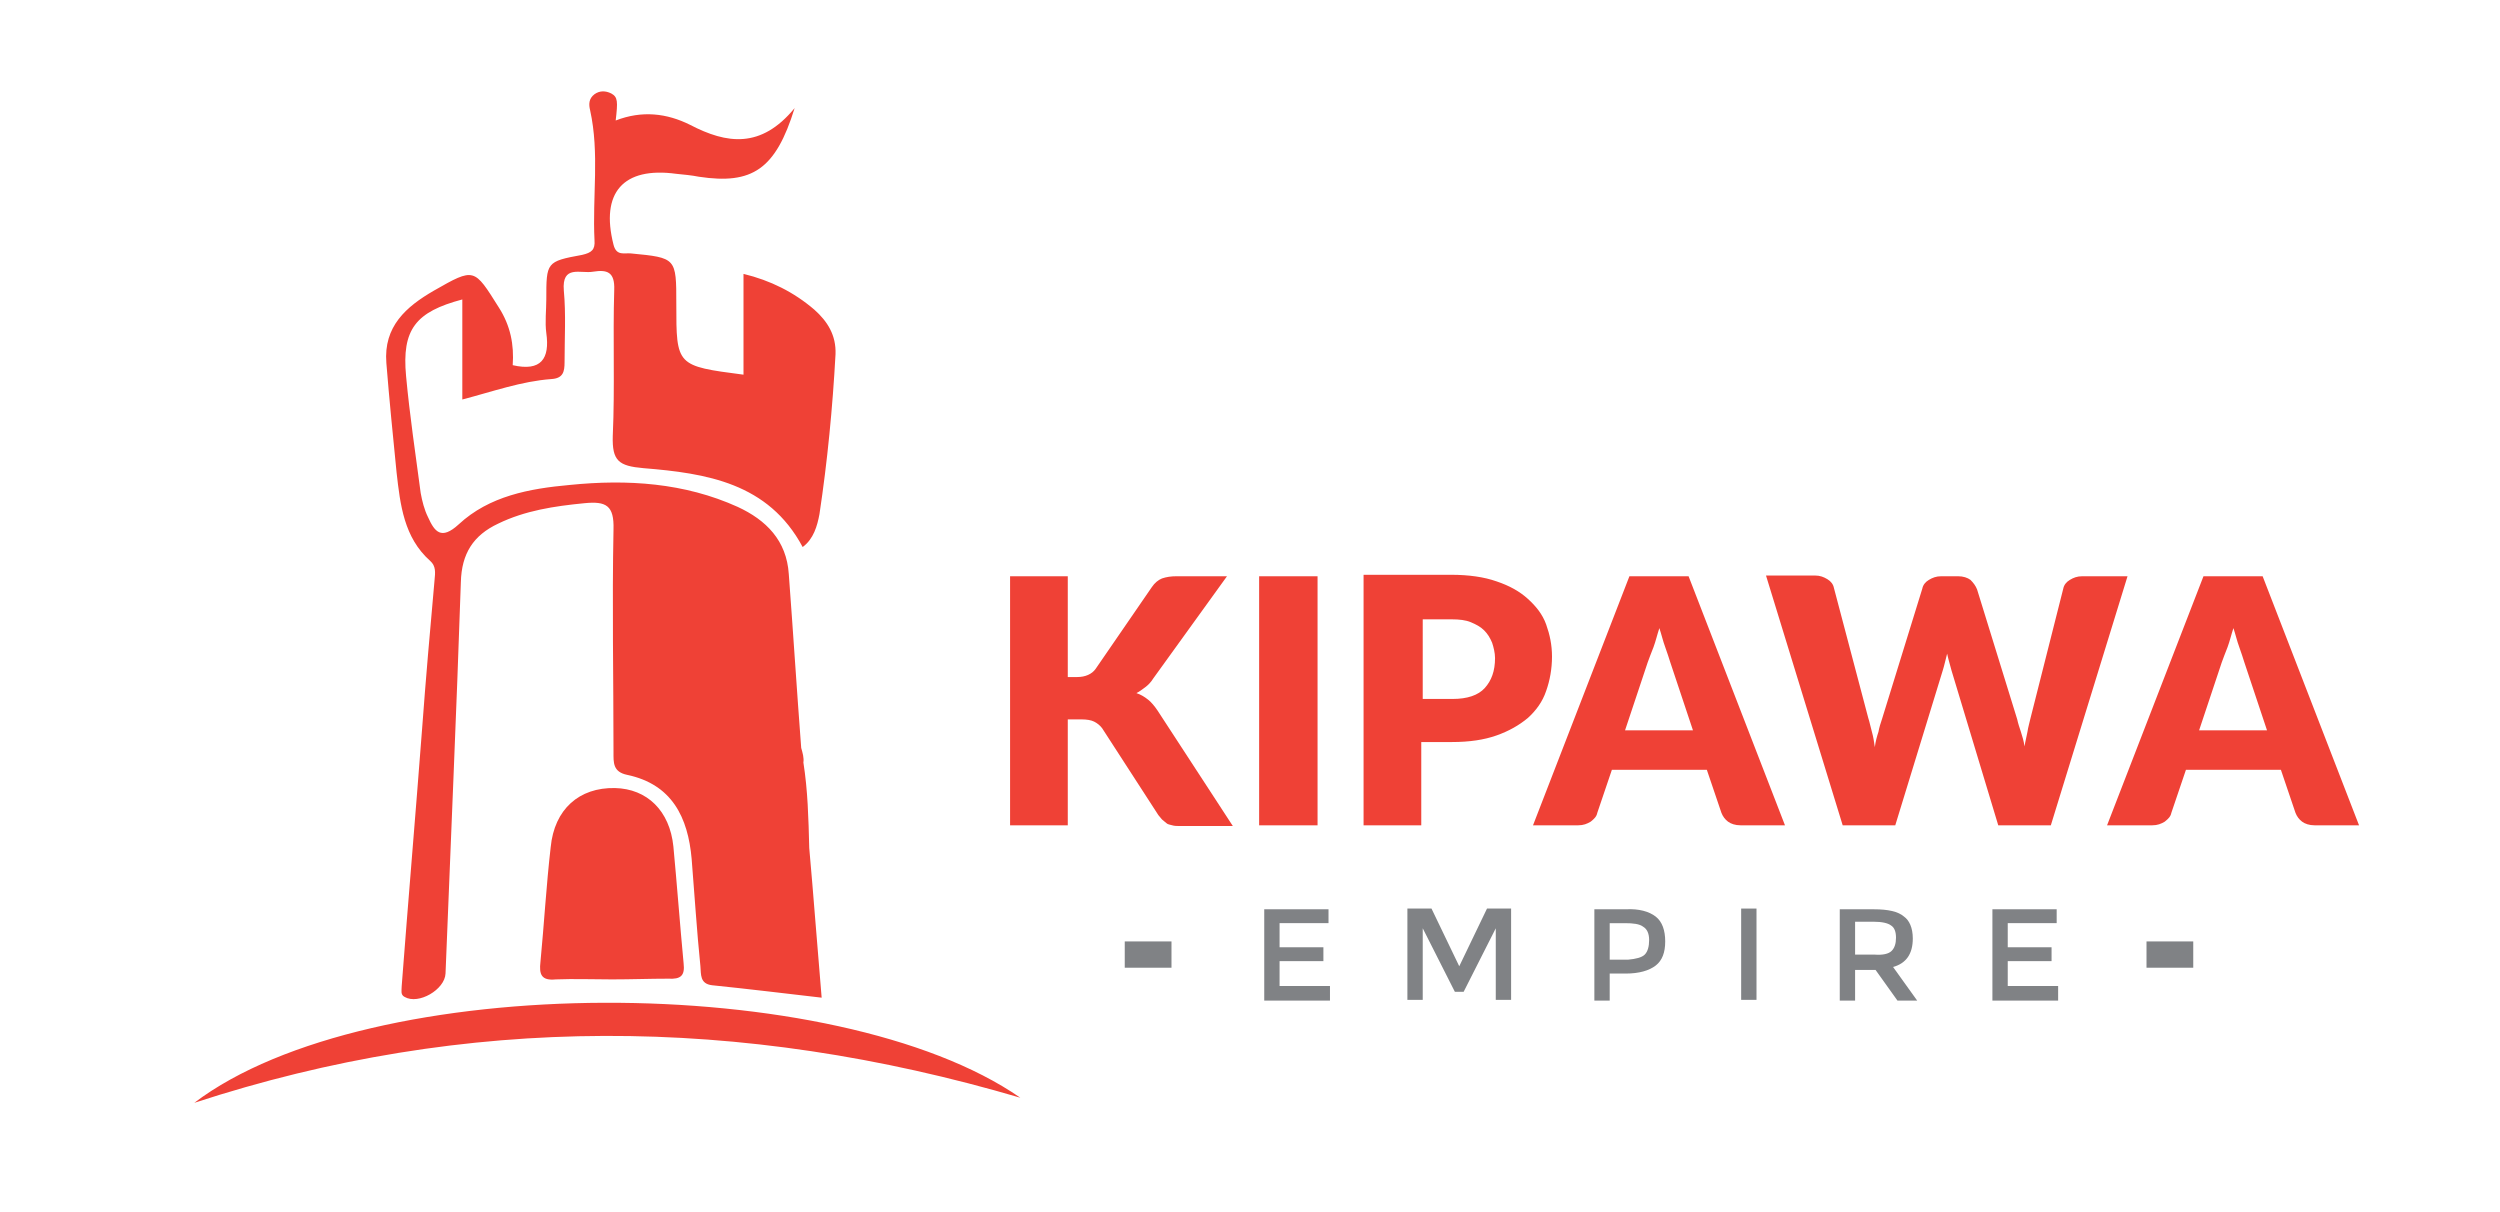 <?xml version="1.0" encoding="utf-8"?>
<!-- Generator: Adobe Illustrator 28.1.0, SVG Export Plug-In . SVG Version: 6.00 Build 0)  -->
<svg version="1.1" id="Layer_1" xmlns="http://www.w3.org/2000/svg" xmlns:xlink="http://www.w3.org/1999/xlink" x="0px" y="0px"
	 viewBox="0 0 342.3 165.9" style="enable-background:new 0 0 342.3 165.9;" xml:space="preserve">
<style type="text/css">
	.st0{fill:#EF4136;}
	.st1{fill:#808285;}
</style>
<path class="st0" d="M304.2,90.7c0.2-0.6,0.5-1.3,0.8-2.1c0.3-0.8,0.5-1.7,0.8-2.6c0.3,0.9,0.5,1.8,0.8,2.6c0.3,0.8,0.5,1.5,0.7,2.1
	l3.1,9.3h-9.3L304.2,90.7z M309.8,78.9h-8.1L288.5,113h6.2c0.7,0,1.2-0.2,1.7-0.5c0.5-0.4,0.8-0.7,0.9-1.2l2-5.9h13l2,5.9
	c0.2,0.5,0.5,0.9,0.9,1.2c0.4,0.3,1,0.5,1.7,0.5h6.1L309.8,78.9z M252.3,113h7.2l6.5-21.2c0.1-0.3,0.2-0.7,0.3-1.1
	c0.1-0.4,0.2-0.8,0.3-1.2c0.1,0.4,0.2,0.9,0.3,1.2c0.1,0.4,0.2,0.7,0.3,1.1l6.4,21.2h7.2l10.5-34.1h-6.2c-0.7,0-1.2,0.2-1.7,0.5
	c-0.5,0.3-0.8,0.7-0.9,1.2L278,98.4c-0.1,0.5-0.3,1.1-0.4,1.8c-0.1,0.6-0.3,1.3-0.4,2c-0.1-0.7-0.3-1.4-0.5-2s-0.4-1.2-0.5-1.7
	l-5.5-17.8c-0.2-0.5-0.5-0.9-0.9-1.3c-0.4-0.3-1-0.5-1.7-0.5h-2.3c-0.7,0-1.2,0.2-1.7,0.5s-0.8,0.7-0.9,1.2l-5.5,17.8
	c-0.2,0.6-0.4,1.2-0.5,1.8c-0.2,0.6-0.4,1.3-0.5,2.1c-0.1-0.7-0.2-1.4-0.4-2.1s-0.3-1.3-0.5-1.9l-4.7-17.8c-0.1-0.5-0.4-0.9-0.9-1.2
	s-1-0.5-1.7-0.5h-6.7L252.3,113z M225.6,90.7c0.2-0.6,0.5-1.3,0.8-2.1c0.3-0.8,0.5-1.7,0.8-2.6c0.3,0.9,0.5,1.8,0.8,2.6
	c0.3,0.8,0.5,1.5,0.7,2.1l3.1,9.3h-9.3L225.6,90.7z M231.2,78.9h-8.1L209.9,113h6.2c0.7,0,1.2-0.2,1.7-0.5c0.5-0.4,0.8-0.7,0.9-1.2
	l2-5.9h13l2,5.9c0.2,0.5,0.5,0.9,0.9,1.2c0.4,0.3,1,0.5,1.7,0.5h6.1L231.2,78.9z M194.7,84.8h4.1c1,0,1.9,0.1,2.6,0.4
	c0.7,0.3,1.3,0.6,1.8,1.1c0.5,0.5,0.8,1,1.1,1.7c0.2,0.6,0.4,1.4,0.4,2.1c0,1.8-0.5,3.1-1.4,4.1c-0.9,1-2.4,1.5-4.4,1.5h-4.1V84.8z
	 M198.8,101.6c2.4,0,4.4-0.3,6.1-0.9c1.7-0.6,3.1-1.4,4.3-2.4c1.1-1,2-2.2,2.5-3.7c0.5-1.4,0.8-3,0.8-4.7c0-1.6-0.3-3-0.8-4.4
	c-0.5-1.4-1.4-2.5-2.5-3.5c-1.1-1-2.5-1.8-4.3-2.4c-1.7-0.6-3.8-0.9-6.2-0.9h-12V113h7.9v-11.4H198.8z M180.4,78.9h-8V113h8V78.9z
	 M146.2,78.9h-7.9V113h7.9V98.5h1.9c0.7,0,1.3,0.1,1.7,0.3c0.4,0.2,0.8,0.5,1.1,0.9l7.7,11.9c0.2,0.2,0.3,0.4,0.5,0.6
	c0.2,0.2,0.4,0.3,0.6,0.5s0.5,0.2,0.8,0.3c0.3,0.1,0.7,0.1,1.2,0.1h7.1l-10.3-15.8c-0.4-0.6-0.9-1.2-1.3-1.5c-0.5-0.4-1-0.7-1.6-0.9
	c0.4-0.2,0.8-0.5,1.2-0.8c0.4-0.3,0.8-0.7,1.1-1.2L168,78.9h-6.9c-0.8,0-1.4,0.1-2,0.3c-0.5,0.2-1,0.6-1.4,1.2L150,91.6
	c-0.5,0.7-1.4,1.1-2.5,1.1h-1.3V78.9z"/>
<g>
	<g>
		<rect x="293.9" y="128.9" class="st1" width="6.4" height="3.6"/>
	</g>
	<g>
		<rect x="154" y="128.9" class="st1" width="6.4" height="3.6"/>
	</g>
	<g>
		<path class="st1" d="M181.9,124.4v2h-6.7v3.3h6v1.9h-6v3.4h6.9v2h-9v-12.5H181.9z"/>
		<path class="st1" d="M194.8,136.9h-2.1v-12.5h3.3l3.8,7.9l3.8-7.9h3.3v12.5h-2.1v-9.8l-4.4,8.7h-1.2l-4.4-8.7V136.9z"/>
		<path class="st1" d="M226.7,125.5c0.9,0.7,1.3,1.9,1.3,3.4c0,1.5-0.4,2.6-1.3,3.3c-0.9,0.7-2.3,1.1-4.1,1.1h-2.2v3.7h-2.1v-12.5
			h4.3C224.4,124.4,225.8,124.8,226.7,125.5z M225.2,130.7c0.4-0.4,0.6-1.1,0.6-2c0-0.9-0.3-1.5-0.8-1.8c-0.5-0.4-1.4-0.5-2.5-0.5
			h-2.1v5h2.5C224,131.3,224.8,131.1,225.2,130.7z"/>
		<path class="st1" d="M238.4,124.4h2.1v12.5h-2.1V124.4z"/>
		<path class="st1" d="M261.9,128.5c0,2.1-0.9,3.4-2.7,3.9l3.3,4.6h-2.7l-3-4.2H254v4.2h-2.1v-12.5h4.7c1.9,0,3.3,0.3,4.1,1
			C261.4,126,261.9,127,261.9,128.5z M259,130.2c0.4-0.4,0.6-1,0.6-1.8c0-0.8-0.2-1.4-0.7-1.7c-0.4-0.3-1.2-0.5-2.4-0.5H254v4.5h2.6
			C257.8,130.8,258.6,130.6,259,130.2z"/>
		<path class="st1" d="M281.6,124.4v2h-6.7v3.3h6v1.9h-6v3.4h6.9v2h-9v-12.5H281.6z"/>
	</g>
</g>
<path class="st0" d="M83.8,134.1c-2.6,0-5.2-0.1-7.7,0c-2,0.2-2.3-0.7-2.1-2.4c0.5-5.2,0.8-10.5,1.4-15.7c0.5-5.2,3.9-8.2,8.8-8.1
	c4.4,0.1,7.5,3.1,8,8c0.5,5.3,0.9,10.7,1.4,16c0.2,1.7-0.4,2.2-2.1,2.1C89,134,86.4,134.1,83.8,134.1
	C83.8,134.1,83.8,134.1,83.8,134.1z"/>
<path class="st0" d="M26.6,151c24-18.2,88-18.1,113.1-0.7C101.3,139,63.9,138.8,26.6,151z"/>
<path class="st0" d="M110,104.4c0.1-0.6-0.1-1.3-0.3-2c-0.6-7.9-1.1-15.8-1.7-23.8c-0.3-4.6-3.1-7.4-7-9.2c-7.3-3.3-15.1-3.8-23-3
	c-5.5,0.5-11,1.5-15.2,5.4c-2.4,2.2-3.3,1-4.2-1c-0.5-1-0.8-2.2-1-3.3c-0.7-5.3-1.5-10.6-2-16c-0.6-6.4,1.3-8.8,7.7-10.5
	c0,4.6,0,9,0,13.7c4.2-1.1,8.1-2.5,12.2-2.8c1.6-0.1,1.8-1,1.8-2.3c0-3.3,0.2-6.6-0.1-9.8c-0.3-3.6,2.3-2.3,4-2.6
	c1.9-0.3,3,0,2.9,2.5c-0.2,6.7,0.1,13.3-0.2,20c-0.1,3.4,0.8,4.1,4.2,4.4c8.6,0.7,17.1,2,21.8,10.8c1.5-1.1,2-2.9,2.3-4.5
	c1.1-7.3,1.8-14.6,2.2-21.9c0.1-2.6-1.1-4.5-2.9-6.1c-2.8-2.4-6-4-9.7-4.9c0,2.4,0,4.6,0,6.8c0,2.3,0,4.6,0,7
	c-9.2-1.2-9.2-1.2-9.2-9.7c0-6.3,0-6.3-6.2-6.9c-0.9-0.1-2,0.4-2.4-1.2c-1.8-7.1,1.3-10.7,8.6-9.7c1,0.1,2.1,0.2,3.1,0.4
	c7.3,1.1,10.5-1,13.1-9.4c-4.6,5.6-9.3,4.9-14.3,2.3c-3.2-1.6-6.6-2-10.2-0.6c0.3-2.6,0.3-3.2-0.6-3.7c-0.8-0.4-1.6-0.4-2.3,0.1
	c-0.8,0.6-0.8,1.4-0.6,2.2c1.3,5.9,0.3,11.8,0.6,17.8c0.1,1.3-0.4,1.7-1.7,2c-4.9,0.9-4.9,1-4.9,6.1c0,1.5-0.2,3.1,0,4.6
	c0.5,3.5-0.7,5.3-4.6,4.4c0.2-2.8-0.3-5.4-1.9-7.9c-3.4-5.4-3.3-5.5-8.9-2.3c-3.8,2.2-6.9,4.9-6.5,9.9c0.4,5,0.9,10,1.4,15
	c0.5,4.4,1,8.9,4.6,12.1c0.8,0.7,0.7,1.6,0.6,2.6c-0.6,6.7-1.2,13.5-1.7,20.3c-0.9,11.8-1.9,23.5-2.8,35.3c0,0.6-0.2,1.2,0.4,1.5
	c1.9,1.1,5.5-1,5.6-3.2c0.7-17.9,1.5-35.7,2.1-53.6c0.1-3.9,1.7-6.4,5.1-8c3.7-1.8,7.7-2.4,11.8-2.8c3-0.3,4.1,0.3,4,3.6
	c-0.2,10.2,0,20.3,0,30.5c0,1.4-0.1,2.7,1.9,3.1c6.1,1.3,8.3,5.8,8.8,11.5c0.4,4.9,0.7,9.8,1.2,14.7c0.1,1.1-0.1,2.4,1.6,2.6
	c4.9,0.5,9.8,1.1,15,1.7c-0.6-7-1.1-13.8-1.7-20.5C110.7,112,110.6,108.2,110,104.4z"/>
</svg>
